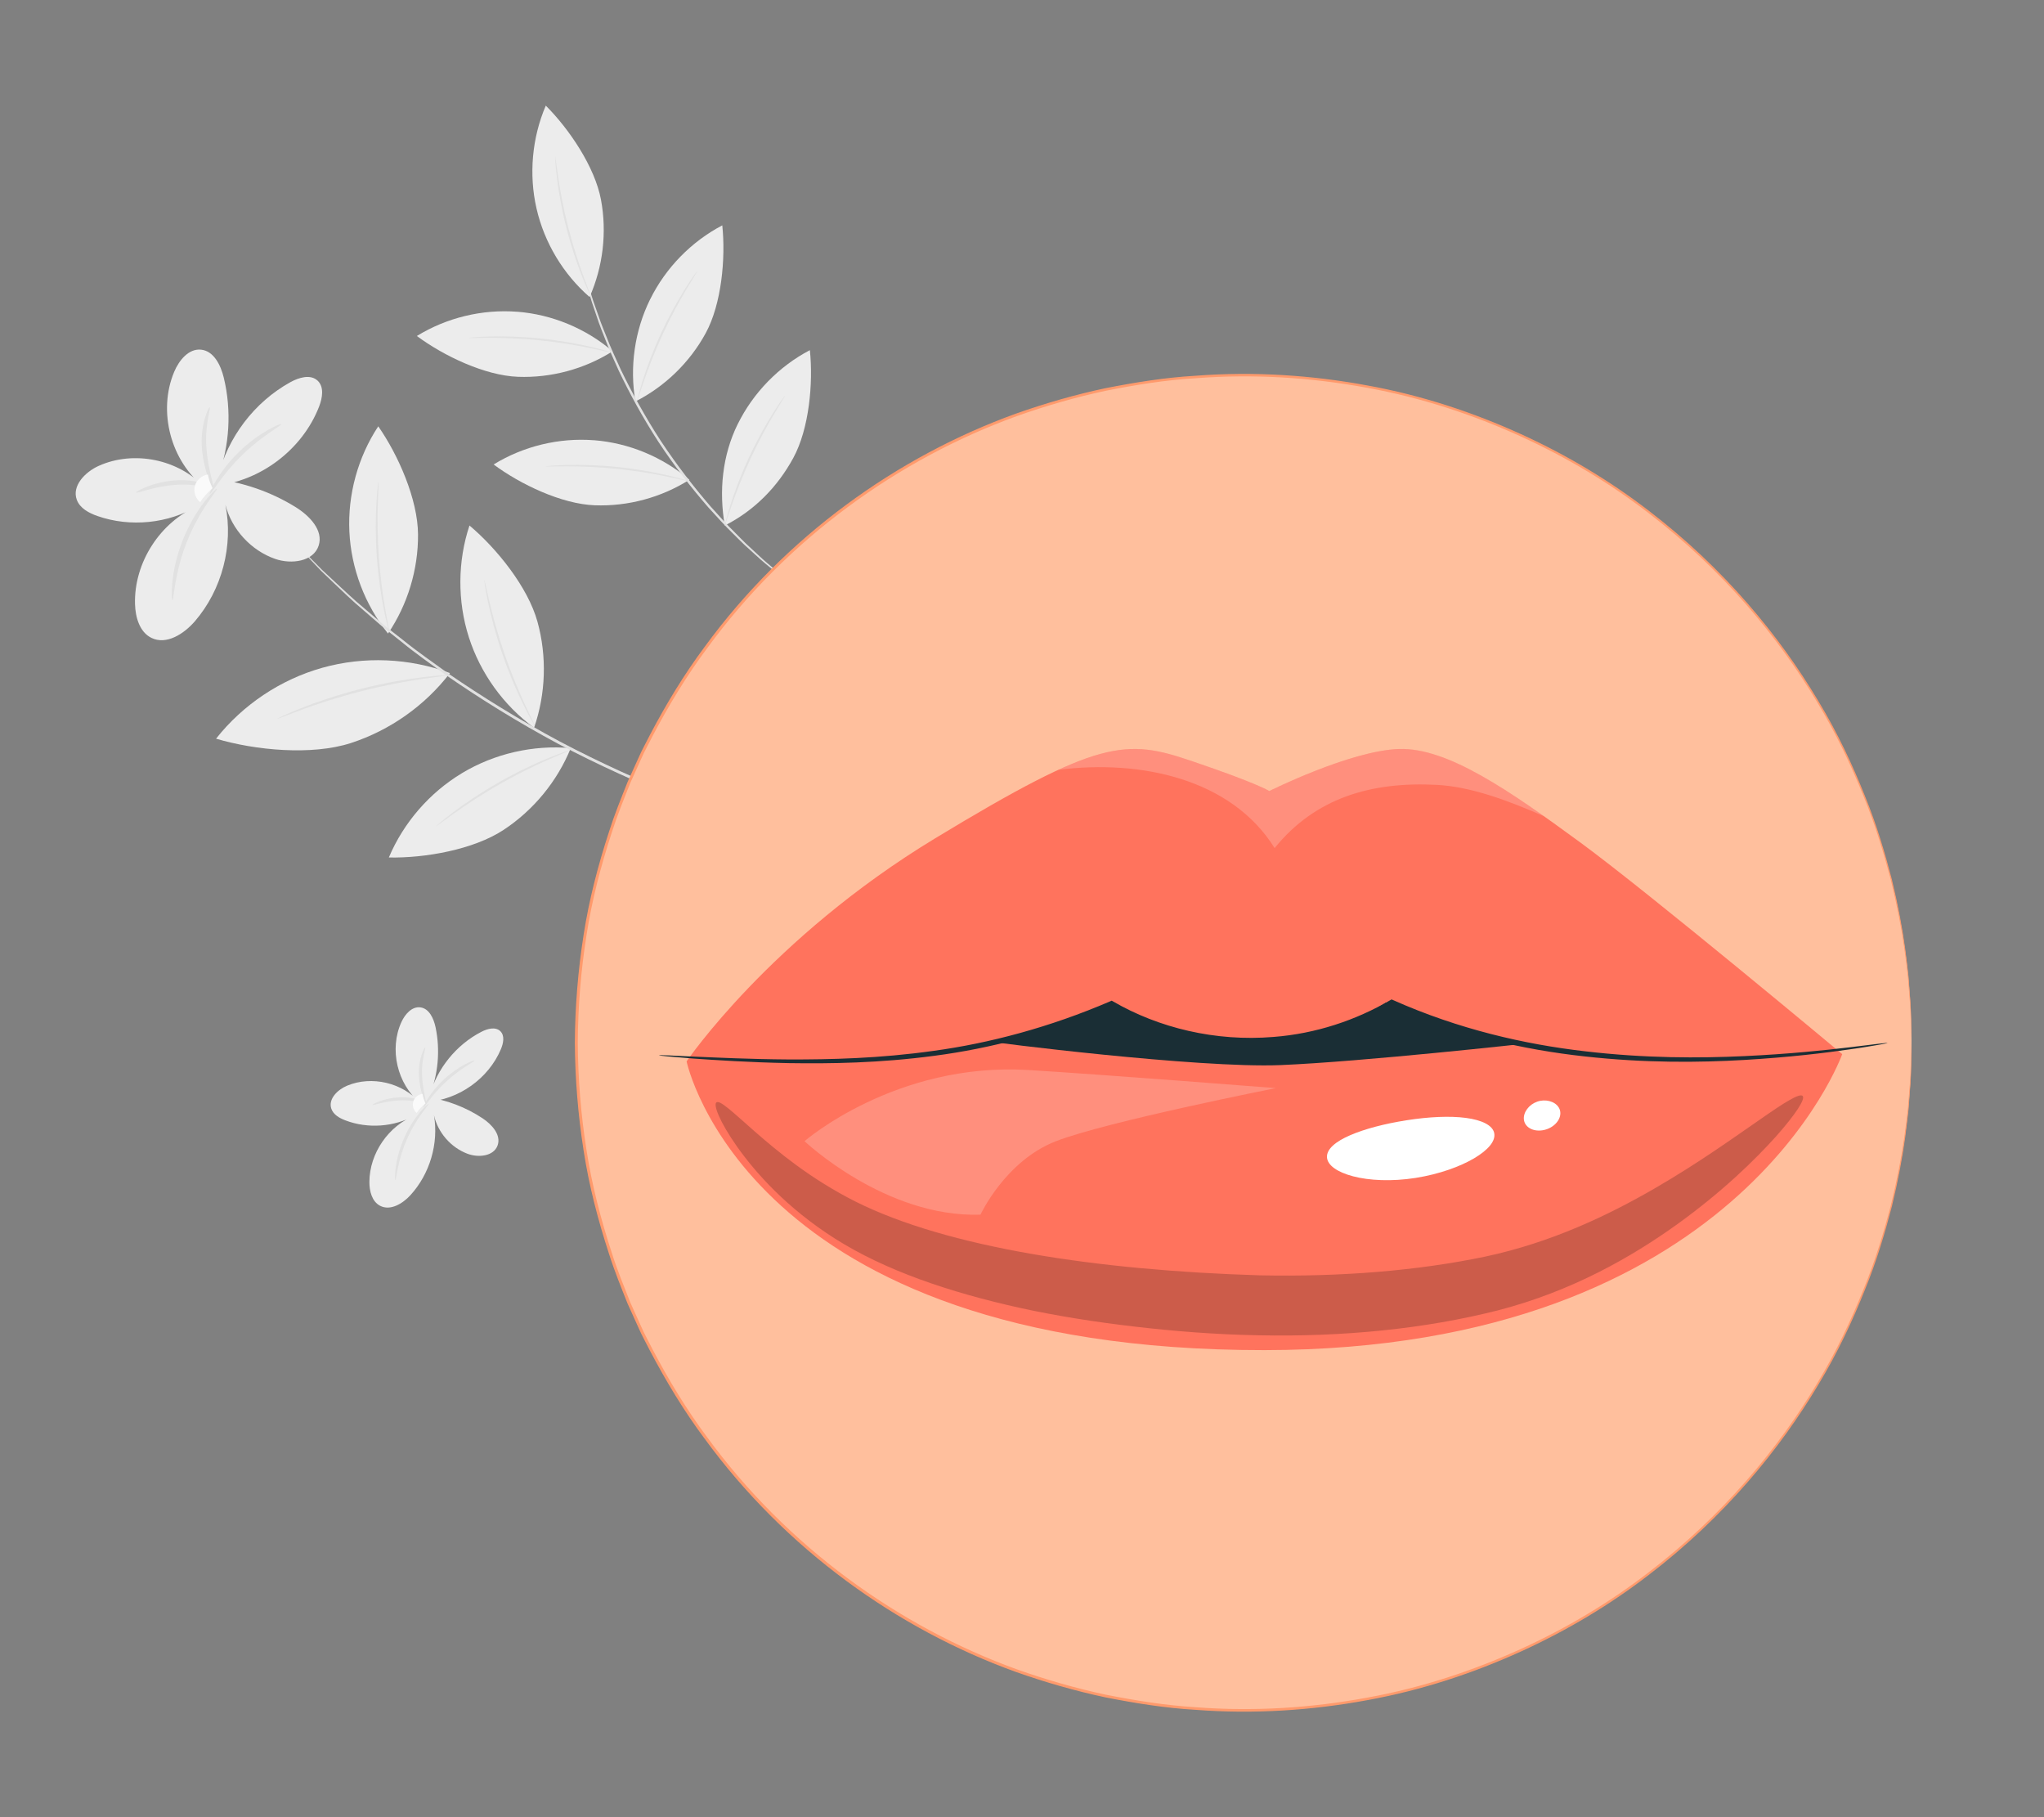 <?xml version="1.0" encoding="UTF-8"?>
<svg id="Layer_2" data-name="Layer 2" xmlns="http://www.w3.org/2000/svg" viewBox="0 0 540 480">
  <rect x="0" y="0" width="540" height="480" fill="#808080" stroke="none"/>
  <defs>
    <style>
      .cls-1 {
        fill: #ff735d;
      }

      .cls-1, .cls-2, .cls-3, .cls-4, .cls-5, .cls-6, .cls-7, .cls-8, .cls-9, .cls-10, .cls-11 {
        stroke-width: 0px;
      }

      .cls-2 {
        fill: #e1e1e1;
      }

      .cls-3 {
        fill: #ececec;
      }

      .cls-12, .cls-11 {
        opacity: .2;
      }

      .cls-5 {
        fill: none;
      }

      .cls-6 {
        fill: #1a2e35;
      }

      .cls-7, .cls-11 {
        fill: #fff;
      }

      .cls-8 {
        fill: #fafafa;
      }

      .cls-9 {
        fill: #ff9a6c;
      }

      .cls-10 {
        fill: #ffbf9d;
      }
    </style>
  </defs>
  <g id="Layer_2-2" data-name="Layer 2">
    <g>
      <g>
        <g>
          <g>
            <g>
              <path class="cls-3" d="m194.91,112.01c4.09-8.29,10.86-15.23,19.05-19.52.91,8.72-.19,20.77-4.38,28.47-4.19,7.7-10.29,13.89-18.1,17.86-1.58-9.11-.66-18.52,3.42-26.81Z"/>
              <path class="cls-2" d="m207.39,104.52s-.35.41-.91,1.19c-.56.78-1.33,1.94-2.25,3.4-1.84,2.91-4.19,7.05-6.41,11.82-2.21,4.77-3.85,9.25-4.88,12.53-.52,1.64-.91,2.98-1.14,3.91-.24.93-.36,1.45-.32,1.46.03,0,.21-.49.51-1.41.29-.91.73-2.23,1.29-3.85,1.12-3.24,2.8-7.68,5-12.43,2.2-4.75,4.5-8.9,6.26-11.84.88-1.47,1.6-2.66,2.11-3.47.51-.82.77-1.28.74-1.3Z"/>
            </g>
            <g>
              <path class="cls-3" d="m171.77,79.05c4.09-8.29,10.86-15.23,19.05-19.52.91,8.72-.19,20.77-4.38,28.47-4.19,7.7-10.75,14.08-18.57,18.05-1.58-9.11-.2-18.71,3.89-27Z"/>
              <path class="cls-2" d="m184.25,71.55s-.35.41-.91,1.19c-.56.78-1.33,1.94-2.25,3.4-1.84,2.91-4.19,7.05-6.41,11.82-2.21,4.77-3.85,9.25-4.88,12.53-.52,1.64-.91,2.98-1.14,3.91-.24.93-.36,1.45-.32,1.46.03,0,.21-.49.51-1.41.29-.91.73-2.23,1.29-3.86,1.12-3.24,2.8-7.68,5-12.43,2.2-4.75,4.5-8.9,6.26-11.84.88-1.47,1.6-2.66,2.11-3.47.51-.82.77-1.28.74-1.3Z"/>
            </g>
            <g>
              <path class="cls-3" d="m136.64,82.35c-9.22-.72-18.64,1.56-26.51,6.4,7.03,5.23,17.95,10.45,26.71,10.78,8.76.33,17.6-2.05,25-6.74-7.02-6.01-15.98-9.73-25.2-10.45Z"/>
              <path class="cls-2" d="m123.82,89.25s.53-.09,1.49-.17c.96-.08,2.35-.15,4.07-.2,3.44-.09,8.2,0,13.43.53,5.23.54,9.91,1.42,13.26,2.2,1.68.39,3.02.74,3.95,1.02.92.27,1.43.43,1.42.47,0,.03-.53-.07-1.47-.28-.94-.22-2.29-.51-3.97-.86-3.36-.7-8.03-1.52-13.24-2.05-5.21-.53-9.95-.68-13.38-.67-1.72,0-3.1.02-4.06.04-.96.02-1.49.01-1.5-.02Z"/>
            </g>
            <g>
              <path class="cls-3" d="m156.92,116.29c-9.22-.72-18.64,1.56-26.51,6.4,7.03,5.23,17.95,10.45,26.71,10.78,8.76.33,17.6-2.05,25-6.74-7.02-6.01-15.98-9.73-25.2-10.45Z"/>
              <path class="cls-2" d="m144.1,123.19s.53-.09,1.49-.17c.96-.08,2.35-.15,4.07-.2,3.44-.09,8.2,0,13.43.53,5.23.54,9.91,1.42,13.26,2.2,1.68.39,3.02.74,3.95,1.02.92.27,1.43.43,1.42.47,0,.03-.53-.07-1.47-.28-.94-.22-2.29-.51-3.97-.86-3.36-.7-8.03-1.52-13.24-2.05-5.21-.53-9.95-.68-13.38-.67-1.72,0-3.11.02-4.07.04-.96.02-1.49.01-1.49-.02Z"/>
            </g>
            <path class="cls-2" d="m212.47,156.74s-.34-.2-.94-.63c-.65-.47-1.52-1.11-2.62-1.91-.57-.42-1.2-.89-1.89-1.39-.68-.52-1.39-1.13-2.17-1.76-1.54-1.28-3.34-2.68-5.18-4.41-.93-.85-1.91-1.74-2.93-2.66-1.01-.93-2-1.97-3.06-3.01-2.14-2.05-4.24-4.43-6.5-6.89-4.38-5.03-8.91-10.81-13.15-17.24-4.2-6.46-7.7-12.92-10.57-18.94-1.36-3.05-2.7-5.92-3.73-8.7-.53-1.38-1.09-2.7-1.54-4-.44-1.3-.87-2.55-1.27-3.75-.85-2.37-1.42-4.59-1.98-6.51-.27-.96-.54-1.86-.75-2.69-.19-.83-.37-1.59-.53-2.29-.3-1.33-.53-2.38-.71-3.17-.15-.73-.22-1.11-.2-1.11.02,0,.14.37.33,1.08.2.77.48,1.82.83,3.13.18.69.37,1.44.58,2.27.23.82.52,1.71.8,2.67.6,1.91,1.19,4.1,2.07,6.46.42,1.19.85,2.43,1.31,3.72.46,1.29,1.03,2.6,1.57,3.98,1.05,2.77,2.4,5.62,3.77,8.65,2.89,5.98,6.39,12.4,10.57,18.84,4.23,6.39,8.72,12.16,13.06,17.2,2.23,2.46,4.31,4.84,6.43,6.9,1.05,1.04,2.02,2.09,3.02,3.03,1,.93,1.97,1.83,2.89,2.68,1.81,1.75,3.59,3.16,5.1,4.47.76.64,1.46,1.26,2.13,1.8.67.52,1.29,1,1.85,1.44,1.07.84,1.92,1.51,2.54,2.01.58.47.87.72.86.74Z"/>
            <g>
              <path class="cls-3" d="m141.74,55.07c-2.06-9.01-1.19-18.67,2.45-27.17,6.21,6.19,12.97,16.23,14.58,24.84,1.61,8.61.55,17.71-3.01,25.72-6.98-6.07-11.96-14.38-14.02-23.39Z"/>
              <path class="cls-2" d="m146.68,41.37s-.02.53.05,1.5c.06.96.19,2.35.4,4.05.41,3.42,1.2,8.12,2.49,13.21,1.3,5.09,2.85,9.6,4.12,12.8.63,1.6,1.18,2.88,1.59,3.75.4.87.64,1.35.67,1.34.03-.01-.15-.52-.49-1.41-.35-.89-.84-2.19-1.43-3.8-1.18-3.22-2.67-7.72-3.97-12.8-1.29-5.07-2.13-9.74-2.63-13.13-.25-1.7-.44-3.07-.56-4.03-.12-.95-.21-1.48-.24-1.48Z"/>
            </g>
          </g>
          <g>
            <g>
              <path class="cls-3" d="m85.15,176.39c-11.01,3.09-20.99,9.75-28.07,18.73,10.39,3.09,25.31,4.49,35.62,1.15,10.31-3.35,19.57-9.88,26.17-18.48-10.72-3.99-22.71-4.49-33.72-1.4Z"/>
              <path class="cls-2" d="m73.2,189.87s.57-.33,1.65-.83c1.08-.5,2.66-1.18,4.64-1.96,3.96-1.57,9.53-3.5,15.83-5.11,6.3-1.6,12.12-2.58,16.35-3.09,2.11-.26,3.83-.42,5.02-.5,1.19-.08,1.85-.1,1.85-.06,0,.04-.65.15-1.83.3-1.18.15-2.88.38-4.98.69-4.2.62-9.98,1.66-16.25,3.26-6.27,1.6-11.84,3.45-15.83,4.92-1.99.73-3.6,1.34-4.71,1.78-1.11.43-1.73.65-1.75.61Z"/>
            </g>
            <g>
              <path class="cls-3" d="m122.06,204.22c-8.57,5.15-15.44,13.07-19.33,22.28,9.47.2,22.36-2.06,30.28-7.27,7.92-5.2,14.21-12.85,17.78-21.62-9.96-.89-20.17,1.46-28.74,6.61Z"/>
              <path class="cls-2" d="m115.1,218.34s.41-.41,1.2-1.08c.79-.67,1.97-1.61,3.46-2.73,2.97-2.24,7.22-5.15,12.16-7.96,4.94-2.81,9.62-4.97,13.06-6.38,1.72-.71,3.13-1.24,4.11-1.58.98-.34,1.53-.51,1.54-.48.01.04-.51.27-1.47.68-.96.4-2.34.99-4.04,1.73-3.4,1.49-8.02,3.71-12.94,6.5-4.92,2.8-9.18,5.65-12.2,7.8-1.51,1.08-2.72,1.96-3.56,2.58-.83.62-1.31.95-1.33.92Z"/>
            </g>
            <g>
              <path class="cls-3" d="m123.86,168.3c-3.04-9.52-2.98-20.01.17-29.49,7.25,6.1,15.45,16.3,17.97,25.44,2.52,9.13,2.2,19.03-.9,27.98-8.07-5.9-14.2-14.41-17.24-23.93Z"/>
              <path class="cls-2" d="m127.94,153.1s.03.58.19,1.61c.15,1.03.42,2.51.8,4.33.76,3.64,2.03,8.63,3.89,14.01,1.86,5.37,3.95,10.08,5.61,13.41.83,1.67,1.53,3,2.05,3.9.51.91.81,1.4.84,1.38.03-.02-.2-.54-.66-1.48-.46-.93-1.11-2.29-1.89-3.97-1.57-3.36-3.59-8.08-5.44-13.42-1.85-5.35-3.18-10.3-4.03-13.91-.43-1.81-.75-3.27-.97-4.29-.22-1.02-.36-1.57-.4-1.57Z"/>
            </g>
            <g>
              <path class="cls-3" d="m92.3,140.4c-.46-9.76,2.25-19.63,7.63-27.79,5.3,7.59,10.45,19.3,10.51,28.56.06,9.26-2.74,18.52-7.93,26.18-6.12-7.61-9.75-17.19-10.21-26.95Z"/>
              <path class="cls-2" d="m100.01,127.09s-.12.55-.23,1.56c-.12,1.01-.24,2.48-.34,4.29-.21,3.63-.27,8.66.12,14.2.4,5.54,1.17,10.52,1.89,14.08.36,1.78.69,3.22.95,4.2.25.98.41,1.52.45,1.52.04,0-.05-.56-.25-1.56-.2-.99-.47-2.44-.78-4.22-.63-3.57-1.34-8.53-1.73-14.05-.39-5.51-.39-10.53-.27-14.15.06-1.81.12-3.28.17-4.29.05-1.01.06-1.58.02-1.58Z"/>
            </g>
            <path class="cls-2" d="m230.73,225.97s-.15-.06-.44-.14c-.33-.08-.76-.19-1.3-.33-1.19-.28-2.88-.68-5.02-1.19-1.09-.25-2.31-.54-3.63-.84-1.32-.35-2.75-.73-4.28-1.14-3.07-.83-6.58-1.7-10.39-2.91-1.91-.58-3.92-1.19-6.01-1.82-2.08-.65-4.22-1.43-6.45-2.17-4.48-1.45-9.15-3.3-14.09-5.17-9.81-3.95-20.43-8.7-31.22-14.39-10.76-5.76-20.64-11.91-29.36-17.89-4.28-3.1-8.42-5.95-12.07-8.92-1.84-1.46-3.66-2.83-5.34-4.21-1.66-1.42-3.25-2.77-4.78-4.07-3.09-2.54-5.68-5.07-8.02-7.22-1.16-1.08-2.24-2.09-3.24-3.02-.95-.96-1.83-1.85-2.62-2.65-1.55-1.56-2.77-2.78-3.64-3.65-.4-.39-.72-.7-.96-.94-.22-.21-.34-.31-.35-.3,0,0,.09.13.29.35.23.25.53.58.91.99.84.89,2.03,2.15,3.54,3.75.78.81,1.64,1.71,2.57,2.7.99.94,2.06,1.97,3.2,3.07,2.32,2.18,4.89,4.74,7.96,7.31,1.52,1.31,3.1,2.69,4.76,4.12,1.68,1.4,3.49,2.78,5.33,4.26,3.64,3,7.78,5.88,12.06,9,8.72,6.02,18.62,12.2,29.41,17.98,10.82,5.71,21.48,10.45,31.32,14.37,4.96,1.86,9.65,3.7,14.14,5.12,2.24.74,4.38,1.5,6.47,2.14,2.1.62,4.11,1.21,6.03,1.78,3.83,1.19,7.36,2.02,10.44,2.81,1.54.39,2.98.75,4.3,1.08,1.33.28,2.55.54,3.65.78,2.15.45,3.85.8,5.05,1.05.55.11.98.19,1.32.26.3.05.45.07.45.06Z"/>
          </g>
          <g>
            <path class="cls-3" d="m112.73,291.06c8.43-.54,16.34-6.16,19.61-13.94.65-1.55,1.05-3.55-.15-4.73-1.28-1.25-3.41-.67-5,.15-6.67,3.43-11.78,9.76-13.74,17,2.32-5.73,2.9-12.15,1.62-18.2-.49-2.3-1.67-4.95-4.01-5.25-2.25-.29-4.07,1.82-5.01,3.88-3.28,7.16-1.12,16.4,4.97,21.38-4.61-5.35-12.78-7.29-19.3-4.58-2.51,1.04-5.05,3.5-4.19,6.08.53,1.57,2.13,2.48,3.67,3.07,5.96,2.29,12.92,1.79,18.5-1.32-7.05,2.73-12.08,10.04-12.11,17.6-.01,2.42.67,5.16,2.81,6.29,2.7,1.43,5.97-.54,8.03-2.79,5.13-5.61,7.5-13.64,6.22-21.13,1.02,4.57,4.45,8.52,8.83,10.18,2.88,1.09,6.93.71,7.98-2.19,1-2.77-1.5-5.53-3.96-7.16-4.44-2.95-9.55-4.89-14.83-5.64"/>
            <path class="cls-2" d="m125.36,280.13c.12.23-3.67,2.03-7.41,5.49-3.77,3.43-5.88,7.05-6.1,6.92-.19-.07,1.66-3.98,5.55-7.52,3.85-3.57,7.91-5.08,7.96-4.89Z"/>
            <path class="cls-2" d="m112.34,276.65c.24.08-1.05,3.29-.84,7.44.19,4.13,1.33,7.39,1.07,7.46-.16.08-1.68-3.11-1.89-7.43-.22-4.36,1.49-7.6,1.65-7.47Z"/>
            <path class="cls-2" d="m98.43,291.84c-.1-.16,2.91-1.8,7.07-1.99,4.19-.23,7.29,1.45,7.16,1.62-.08.23-3.14-1.03-7.12-.8-3.96.17-7.02,1.42-7.11,1.17Z"/>
            <path class="cls-8" d="m110.07,293.97c-.85-.72-1.21-1.97-.88-3.03.33-1.06,1.34-1.88,2.44-1.99.12.87.38,1.73.77,2.51-.94.79-1.69,1.54-2.34,2.51"/>
            <path class="cls-2" d="m104.44,311.73c-.1,0-.16-1.27.1-3.3.26-2.03.91-4.81,2.16-7.69,1.25-2.88,2.84-5.25,4.15-6.82,1.31-1.58,2.28-2.4,2.35-2.33.21.17-3.33,3.82-5.75,9.48-2.48,5.63-2.74,10.71-3.01,10.67Z"/>
          </g>
          <g>
            <path class="cls-3" d="m56.61,128.34c12.15-1.14,23.32-9.6,27.71-20.99.87-2.26,1.36-5.18-.43-6.82-1.9-1.75-4.95-.81-7.21.44-9.48,5.25-16.59,14.6-19.11,25.14,3.11-8.37,3.65-17.68,1.55-26.35-.8-3.3-2.63-7.07-6.02-7.4-3.26-.32-5.8,2.81-7.07,5.83-4.42,10.48-.91,23.73,8.11,30.65-6.9-7.53-18.77-9.97-28.07-5.78-3.58,1.61-7.14,5.28-5.78,8.96.83,2.24,3.19,3.49,5.44,4.28,8.7,3.04,18.74,2.02,26.65-2.71-10.06,4.25-17,15.02-16.71,25.94.09,3.49,1.2,7.42,4.33,8.96,3.96,1.95,8.59-1.04,11.48-4.38,7.17-8.32,10.23-20.02,8.07-30.78,1.68,6.55,6.8,12.11,13.2,14.32,4.2,1.45,10.04.72,11.43-3.51,1.33-4.05-2.41-7.91-6.03-10.16-6.54-4.06-14-6.65-21.66-7.5"/>
            <path class="cls-2" d="m74.37,112c.18.32-5.21,3.09-10.45,8.26-5.29,5.12-8.19,10.44-8.51,10.25-.27-.09,2.23-5.82,7.68-11.1,5.41-5.32,11.2-7.68,11.28-7.41Z"/>
            <path class="cls-2" d="m55.41,107.56c.35.11-1.37,4.8-.88,10.78.46,5.96,2.25,10.61,1.87,10.73-.22.12-2.56-4.42-3.05-10.65-.5-6.29,1.82-11.04,2.06-10.87Z"/>
            <path class="cls-2" d="m35.99,130.09c-.15-.23,4.13-2.73,10.13-3.18,6.04-.51,10.59,1.78,10.4,2.03-.11.34-4.59-1.35-10.32-.85-5.71.42-10.07,2.35-10.21,2Z"/>
            <path class="cls-8" d="m52.89,132.66c-1.26-1-1.83-2.79-1.4-4.34.43-1.55,1.85-2.78,3.44-2.98.21,1.26.62,2.48,1.22,3.6-1.32,1.18-2.38,2.3-3.27,3.72"/>
            <path class="cls-2" d="m45.54,158.55c-.14,0-.29-1.83,0-4.78.28-2.94,1.1-6.99,2.78-11.2,1.69-4.21,3.88-7.71,5.7-10.04,1.82-2.33,3.19-3.56,3.29-3.46.31.23-4.64,5.67-7.89,13.94-3.34,8.23-3.49,15.58-3.87,15.54Z"/>
          </g>
        </g>
        <g>
          <circle class="cls-10" cx="328.63" cy="275.42" r="176.37" transform="translate(-98.5 313.05) rotate(-45)"/>
          <path class="cls-9" d="m505,275.42s-.05-.97-.11-2.86c-.03-.95-.07-2.12-.11-3.52-.03-1.4-.07-3.03-.25-4.86-.15-1.84-.31-3.9-.49-6.17-.23-2.26-.6-4.73-.93-7.4-.75-5.34-1.92-11.46-3.59-18.26-1.8-6.76-3.98-14.26-7.23-22.14-3.18-7.9-7.11-16.32-12.27-24.83-10.2-17.03-24.82-34.86-44.76-50.06-9.92-7.62-21.21-14.46-33.64-20.11-12.43-5.64-26.01-10.18-40.5-12.79-14.46-2.67-29.76-3.72-45.4-2.5-7.83.46-15.69,1.73-23.59,3.3-7.88,1.68-15.74,3.94-23.54,6.71-31.06,11.24-60.57,32.24-81.83,61.37-5.38,7.21-10.1,15.01-14.35,23.1-1.01,2.05-2.16,4.04-3.07,6.15-.95,2.09-1.89,4.19-2.84,6.29-1.7,4.29-3.45,8.57-4.86,13.01-2.89,8.82-5.27,17.91-6.7,27.23-1.47,9.31-2.24,18.78-2.3,28.32.06,9.55.83,19.02,2.3,28.33,1.43,9.32,3.81,18.41,6.7,27.24,1.4,4.43,3.16,8.72,4.85,13.01.95,2.1,1.9,4.2,2.84,6.29.91,2.11,2.05,4.1,3.07,6.16,4.25,8.1,8.97,15.89,14.35,23.11,21.27,29.14,50.78,50.14,81.85,61.39,7.79,2.77,15.66,5.03,23.54,6.71,7.9,1.56,15.77,2.83,23.6,3.3,15.63,1.22,30.94.16,45.4-2.51,14.49-2.61,28.07-7.15,40.5-12.79,12.44-5.65,23.72-12.49,33.64-20.11,19.93-15.2,34.56-33.03,44.75-50.06,5.16-8.51,9.08-16.93,12.26-24.82,3.25-7.88,5.43-15.38,7.23-22.14,1.67-6.8,2.83-12.92,3.59-18.26.33-2.68.7-5.14.93-7.4.18-2.27.34-4.32.49-6.16.18-1.84.22-3.46.25-4.86.04-1.4.08-2.57.11-3.52.06-1.89.11-2.86.11-2.86,0,0,0,.97-.03,2.86-.02.95-.04,2.12-.07,3.52-.02,1.4-.05,3.03-.21,4.87-.13,1.84-.28,3.9-.45,6.17-.22,2.27-.57,4.74-.89,7.42-.73,5.35-1.87,11.48-3.52,18.3-1.78,6.78-3.94,14.29-7.18,22.2-3.17,7.92-7.08,16.37-12.24,24.91-10.18,17.1-24.82,35-44.79,50.28-9.94,7.66-21.26,14.54-33.73,20.22-12.46,5.68-26.09,10.24-40.63,12.88-14.51,2.69-29.87,3.76-45.57,2.55-7.86-.46-15.76-1.73-23.69-3.29-7.92-1.69-15.81-3.95-23.64-6.72-31.2-11.27-60.85-32.35-82.21-61.61-5.41-7.24-10.14-15.07-14.42-23.2-1.02-2.06-2.17-4.06-3.08-6.18-.95-2.1-1.9-4.21-2.86-6.32-1.71-4.31-3.47-8.61-4.88-13.07-2.9-8.87-5.29-17.99-6.73-27.36-1.47-9.35-2.24-18.87-2.31-28.46.06-9.58.84-19.1,2.31-28.45,1.44-9.36,3.84-18.48,6.74-27.35,1.41-4.45,3.17-8.76,4.88-13.06.95-2.11,1.91-4.22,2.86-6.32.91-2.12,2.06-4.12,3.08-6.18,4.27-8.13,9.01-15.95,14.42-23.2,21.36-29.25,51.01-50.32,82.2-61.59,7.83-2.77,15.72-5.04,23.63-6.72,7.93-1.56,15.83-2.83,23.69-3.29,15.69-1.21,31.05-.14,45.56,2.55,14.54,2.63,28.16,7.2,40.62,12.87,12.47,5.68,23.78,12.56,33.73,20.22,19.97,15.28,34.61,33.18,44.8,50.28,5.16,8.54,9.07,16.99,12.24,24.91,3.23,7.91,5.4,15.42,7.18,22.2,1.65,6.82,2.79,12.95,3.52,18.3.32,2.68.67,5.15.89,7.42.17,2.27.32,4.33.45,6.17.17,1.84.19,3.47.21,4.87.03,1.4.05,2.58.07,3.52.03,1.89.03,2.86.03,2.86Z"/>
        </g>
        <g>
          <path class="cls-1" d="m417.41,222.47c-18.46-13.51-34.94-25.05-47.8-24.63-12.86.42-34.28,11.11-34.28,11.11,0,0-2.97-1.98-20.44-7.91-17.47-5.93-24.39-5.93-67.9,20.44-43.51,26.37-65.6,58.88-65.6,58.88,0,0,15.82,76.38,152.65,76.27,125-.1,152.65-78.18,152.65-78.18,0,0-50.82-42.46-69.28-55.98Z"/>
          <path class="cls-6" d="m498.69,275.49s-.21.08-.64.17c-.51.09-1.14.21-1.92.35-1.69.27-4.19.74-7.44,1.17-6.49.95-15.96,2.1-27.85,2.8-11.88.69-26.23.85-42.23-.94-15.97-1.74-33.66-5.67-51.22-13.47l.67-.04c-9.33,5.47-20.14,9.09-31.49,9.96-15.63,1.31-31.01-2.47-43.27-9.65l.64.04c-16.3,6.97-32.41,11.08-47.01,12.99-14.62,1.96-27.68,2.11-38.48,1.95-10.81-.21-19.4-.81-25.3-1.21-2.86-.24-5.11-.43-6.75-.57-.7-.07-1.27-.13-1.74-.18-.39-.05-.59-.08-.59-.11,0-.02.2-.03.6-.03.47.01,1.04.03,1.75.05,1.64.08,3.9.18,6.76.32,5.9.24,14.49.69,25.28.76,10.78.02,23.79-.24,38.3-2.29,14.51-1.99,30.45-6.14,46.62-13.1l.33-.14.31.18c12.03,7,27.1,10.68,42.43,9.4,11.13-.85,21.73-4.39,30.86-9.72l.33-.19.34.15c17.37,7.75,34.9,11.73,50.77,13.55,15.9,1.87,30.18,1.83,42.04,1.28,11.86-.56,21.34-1.55,27.84-2.33,3.17-.38,5.66-.69,7.46-.91.79-.09,1.42-.15,1.94-.21.44-.04.66-.05.66-.02Z"/>
          <path class="cls-6" d="m261.5,275.1c-.66.08,55,7.14,76.79,6.24,21.79-.9,65.62-5.77,65.62-5.77,0,0-14.39-1.42-37.8-10.73,0,0-32.56,22.63-72.2.31,0,0-19.72,8.36-32.41,9.94Z"/>
          <path class="cls-11" d="m212.55,301.44s21.34,20.23,46.48,19.41c0,0,6.55-14.22,19.95-19.41,13.4-5.19,58.09-14.02,58.09-14.02,0,0-45.37-3.56-65.4-4.78-35.06-2.12-59.13,18.8-59.13,18.8Z"/>
          <g class="cls-12">
            <path class="cls-7" d="m369.62,197.84c-12.86.42-34.28,11.11-34.28,11.11,0,0-2.97-1.98-20.44-7.91-11.74-3.99-18.74-5.28-35.26,2.3,21.62-2.75,45.66,2.32,57.1,20.68,10.8-13.36,25.67-17.59,42.82-16.7,8.99.46,18.79,4.09,28.4,8.32-14.63-10.34-27.72-18.15-38.34-17.81Z"/>
          </g>
          <g class="cls-12">
            <path class="cls-4" d="m476.24,289.5c.74.76-1.69,4.66-7.13,10.79-5.48,6.07-13.98,14.43-26.02,23.1-11.99,8.61-27.76,17.67-47.36,22.74-19.21,4.87-40.78,7.04-63.28,6.58-11.25-.2-22.17-1.07-32.64-2.29-10.44-1.21-20.56-2.81-30.1-4.89-19.08-4.21-36.04-10.05-49.08-18.33-12.89-8.18-21.05-17.49-25.84-24.22-4.8-6.81-6.36-11.2-5.52-11.79.94-.68,4.2,2.47,10.12,7.68,5.92,5.16,14.61,12.49,26.79,18.6,24.23,12.07,63.8,18.1,106.59,19.4,21.37.45,41.77-1.21,59.63-4.95,17.52-3.73,32.54-10.96,44.61-17.93,12.11-7.01,21.42-13.79,28.02-18.32,6.56-4.59,10.44-6.99,11.22-6.17Z"/>
          </g>
        </g>
        <path class="cls-7" d="m394.75,299.31c.43,2.09-1.63,4.48-5.32,6.66-3.7,2.17-9.09,4.16-15.43,5.17-6.35,1-12.29.69-16.52-.42-4.24-1.11-6.83-2.96-6.91-5.08-.09-2.14,2.33-4.14,6.16-5.79,3.85-1.66,9.04-3.02,14.89-3.94,5.85-.92,11.4-1.18,15.64-.62,4.23.56,7.07,1.94,7.5,4.02Z"/>
        <path class="cls-7" d="m411.82,292.56c.54.91.55,2.04-.01,3.12-.55,1.07-1.67,2.07-3.15,2.59-1.48.52-2.98.46-4.08-.03-1.11-.48-1.82-1.36-1.97-2.41-.15-1.06.23-2.08.86-2.92.64-.84,1.53-1.52,2.61-1.9,1.08-.39,2.2-.42,3.23-.17,1.02.26,1.97.81,2.51,1.73Z"/>
      </g>
      <rect class="cls-5" width="540" height="480"/>
    </g>
  </g>
</svg>